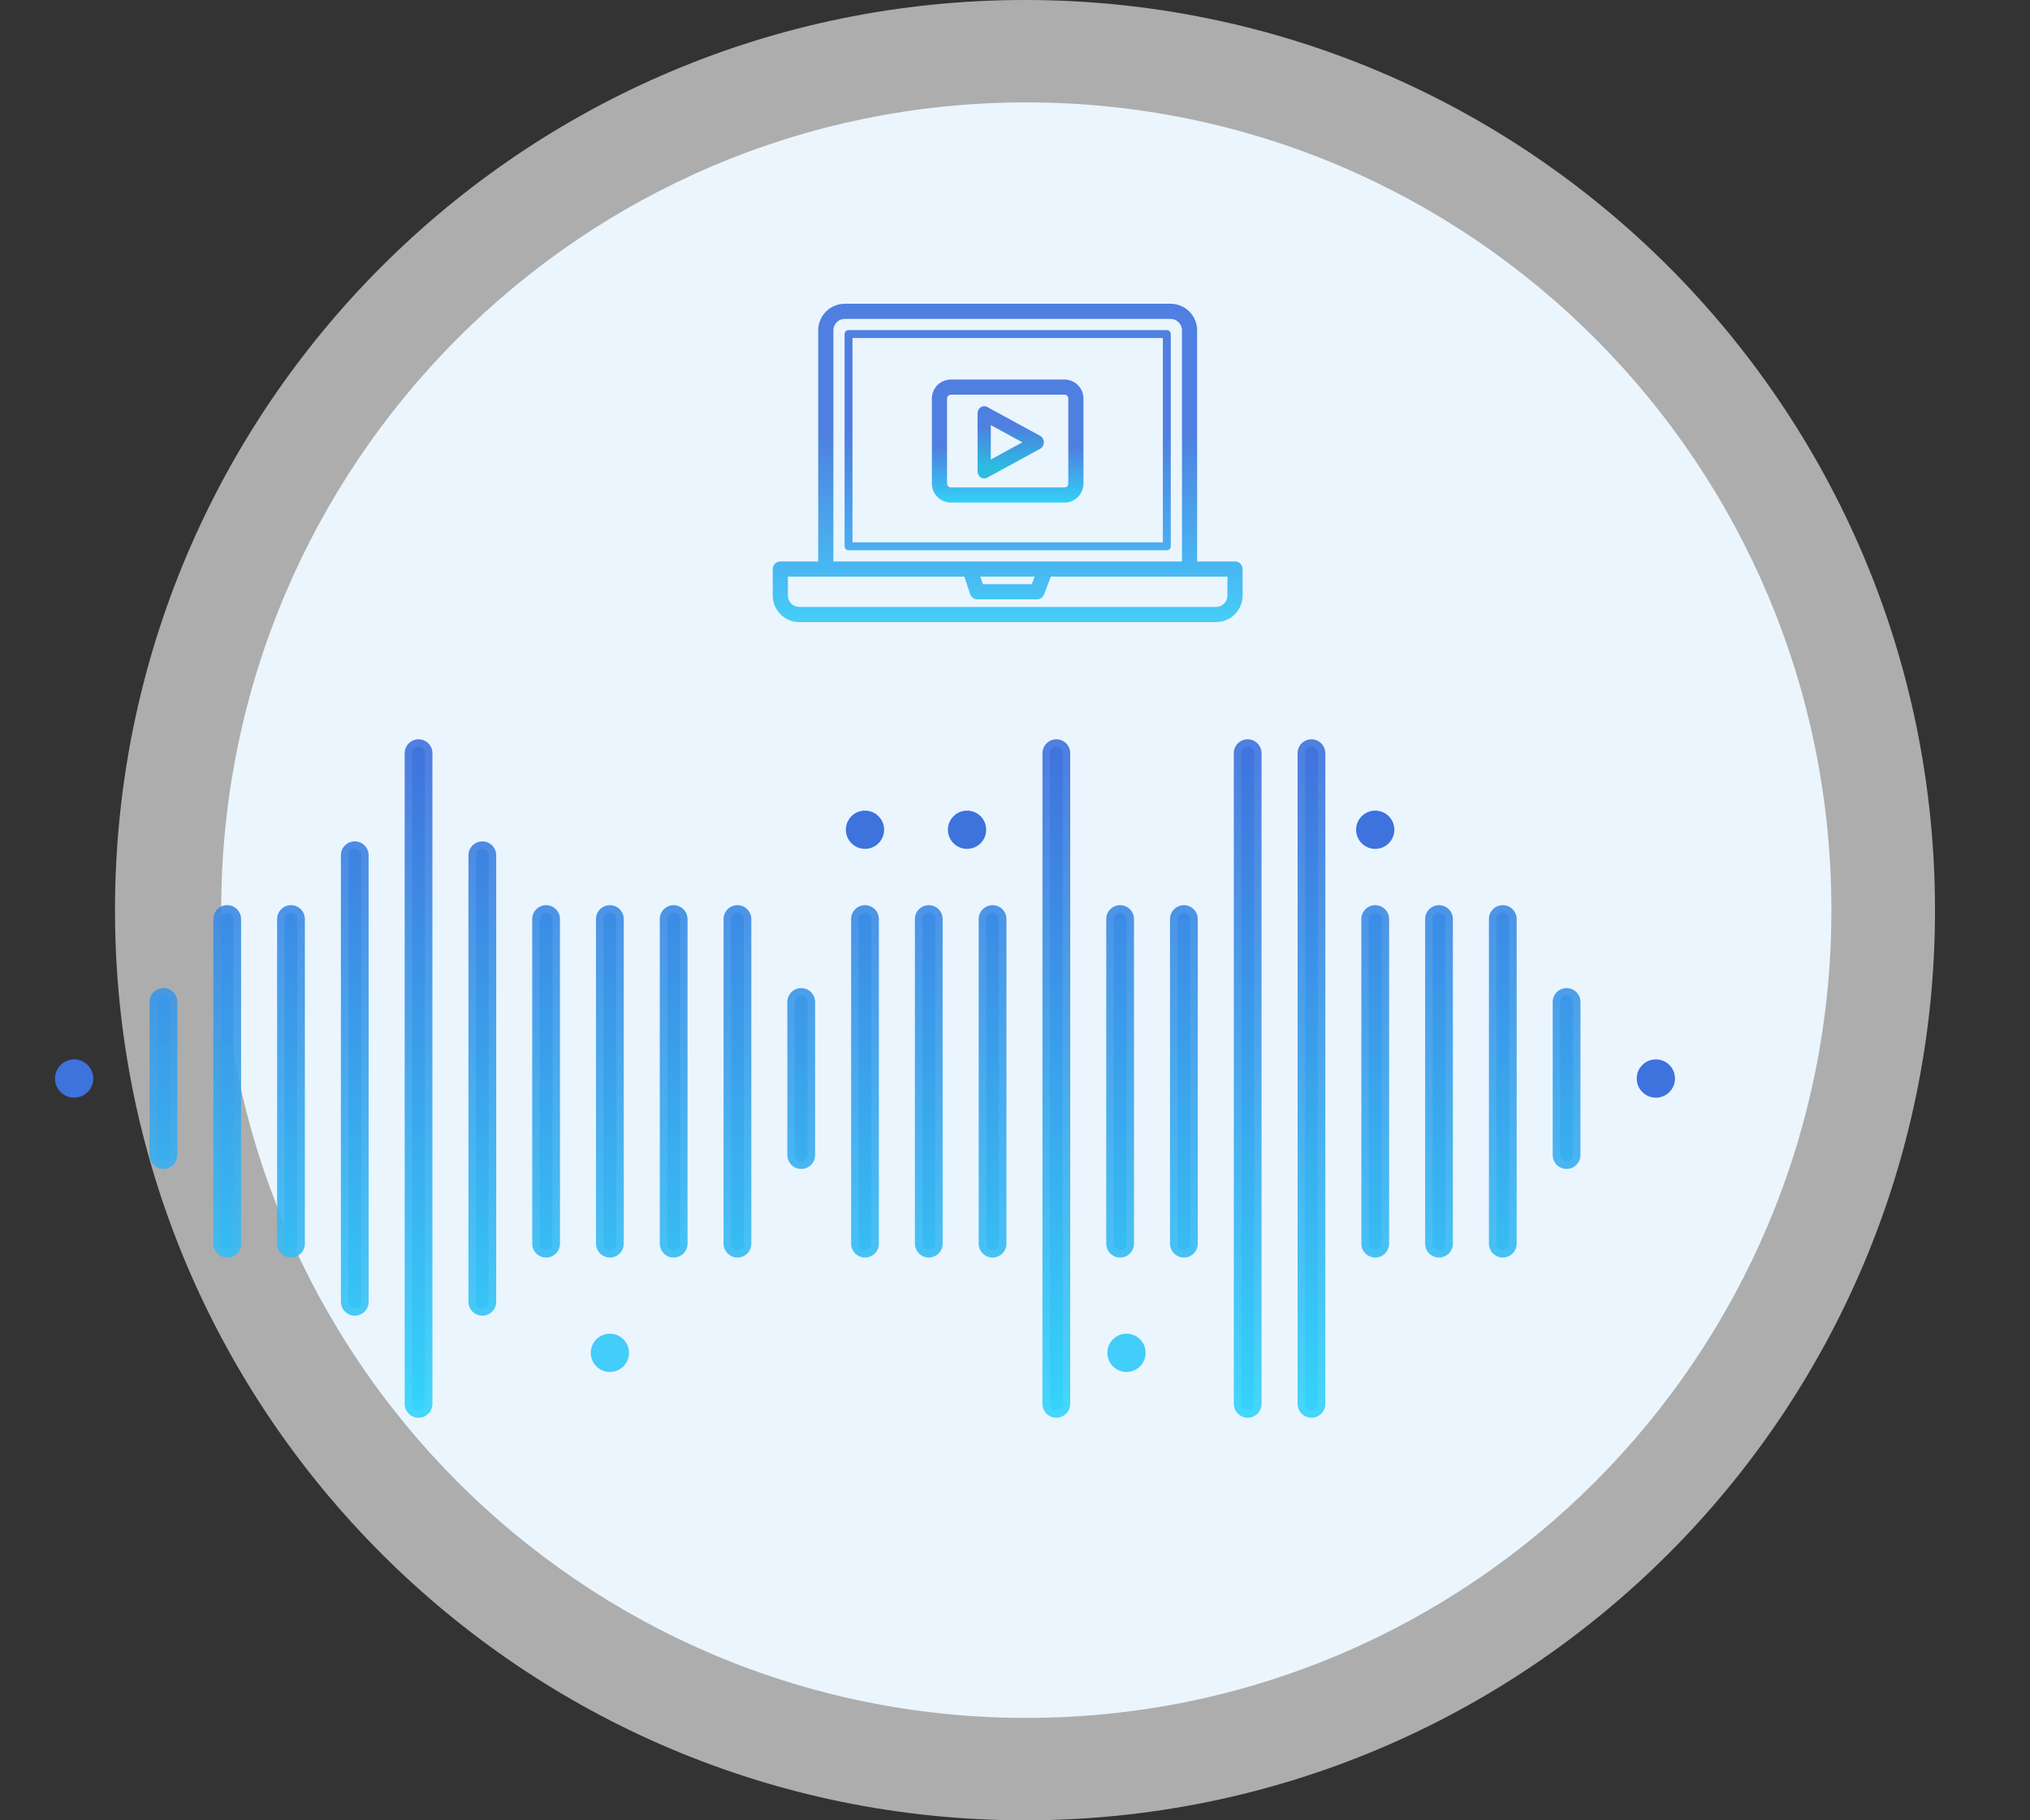 <svg width="203" height="182" viewBox="0 0 203 182" fill="none" xmlns="http://www.w3.org/2000/svg">
<rect x="0" y="0" width="203" height="182" fill="#333333" stroke="none"/>
<path d="M102.63 171.762C147.094 171.762 183.14 135.604 183.14 91C183.14 46.396 147.094 10.237 102.63 10.237C58.165 10.237 22.119 46.396 22.119 91C22.119 135.604 58.165 171.762 102.63 171.762Z" fill="#CCE6FD"/>
<path opacity="0.6" d="M102.5 182C152.758 182 193.5 141.258 193.5 91C193.5 40.742 152.758 0 102.5 0C52.242 0 11.5 40.742 11.5 91C11.5 141.258 52.242 182 102.5 182Z" fill="white"/>
<path d="M7.413 109.748C8.47 109.748 9.327 108.891 9.327 107.834C9.327 106.778 8.47 105.921 7.413 105.921C6.357 105.921 5.5 106.778 5.5 107.834C5.5 108.891 6.357 109.748 7.413 109.748Z" fill="#3E72DD"/>
<path d="M165.587 109.748C166.643 109.748 167.5 108.891 167.5 107.834C167.5 106.778 166.643 105.921 165.587 105.921C164.53 105.921 163.673 106.778 163.673 107.834C163.673 108.891 164.53 109.748 165.587 109.748Z" fill="#3E72DD"/>
<path d="M86.5 84.874C87.556 84.874 88.413 84.017 88.413 82.961C88.413 81.904 87.556 81.047 86.5 81.047C85.443 81.047 84.586 81.904 84.586 82.961C84.586 84.017 85.443 84.874 86.5 84.874Z" fill="#3E72DD"/>
<path d="M96.705 84.874C97.762 84.874 98.618 84.017 98.618 82.961C98.618 81.904 97.762 81.047 96.705 81.047C95.648 81.047 94.791 81.904 94.791 82.961C94.791 84.017 95.648 84.874 96.705 84.874Z" fill="#3E72DD"/>
<path d="M112.65 137.173C113.706 137.173 114.563 136.316 114.563 135.26C114.563 134.203 113.706 133.346 112.65 133.346C111.593 133.346 110.736 134.203 110.736 135.26C110.736 136.316 111.593 137.173 112.65 137.173Z" fill="#43CDF9"/>
<path d="M60.988 137.173C62.045 137.173 62.901 136.316 62.901 135.26C62.901 134.203 62.045 133.346 60.988 133.346C59.931 133.346 59.075 134.203 59.075 135.26C59.075 136.316 59.931 137.173 60.988 137.173Z" fill="#43CDF9"/>
<path d="M137.524 84.874C138.58 84.874 139.437 84.017 139.437 82.961C139.437 81.904 138.58 81.047 137.524 81.047C136.467 81.047 135.61 81.904 135.61 82.961C135.61 84.017 136.467 84.874 137.524 84.874Z" fill="#3E72DD"/>
<path fill-rule="evenodd" clip-rule="evenodd" d="M41.855 141C41.502 141 41.217 140.714 41.217 140.362L41.217 75.307C41.217 74.954 41.502 74.669 41.855 74.669C42.207 74.669 42.492 74.954 42.492 75.307L42.492 140.362C42.492 140.714 42.207 141 41.855 141ZM35.476 130.795C35.124 130.795 34.839 130.509 34.839 130.157L34.839 85.511C34.839 85.159 35.124 84.874 35.476 84.874C35.829 84.874 36.114 85.159 36.114 85.511L36.114 130.157C36.114 130.509 35.829 130.795 35.476 130.795ZM22.72 124.983C22.368 124.983 22.083 124.697 22.083 124.345V91.89C22.083 91.537 22.368 91.252 22.72 91.252C23.073 91.252 23.358 91.537 23.358 91.89V124.345C23.358 124.697 23.073 124.983 22.72 124.983ZM16.342 116.126C15.99 116.126 15.705 115.84 15.705 115.488V100.181C15.705 99.829 15.99 99.543 16.342 99.543C16.695 99.543 16.98 99.829 16.98 100.181V115.488C16.98 115.84 16.695 116.126 16.342 116.126ZM156.658 116.126C156.305 116.126 156.02 115.84 156.02 115.488V100.181C156.02 99.829 156.305 99.543 156.658 99.543C157.01 99.543 157.295 99.829 157.295 100.181V115.488C157.295 115.84 157.01 116.126 156.658 116.126ZM79.484 115.488C79.484 115.84 79.77 116.126 80.122 116.126C80.474 116.126 80.76 115.84 80.76 115.488V100.181C80.76 99.829 80.474 99.543 80.122 99.543C79.77 99.543 79.484 99.829 79.484 100.181V115.488ZM53.972 124.345C53.972 124.697 54.258 124.983 54.61 124.983C54.962 124.983 55.248 124.697 55.248 124.345V91.89C55.248 91.537 54.962 91.252 54.61 91.252C54.258 91.252 53.972 91.537 53.972 91.89V124.345ZM137.524 124.983C137.171 124.983 136.886 124.697 136.886 124.345V91.89C136.886 91.537 137.171 91.252 137.524 91.252C137.876 91.252 138.161 91.537 138.161 91.89V124.345C138.161 124.697 137.876 124.983 137.524 124.983ZM111.374 124.345C111.374 124.697 111.66 124.983 112.012 124.983C112.364 124.983 112.65 124.697 112.65 124.345V91.89C112.65 91.537 112.364 91.252 112.012 91.252C111.66 91.252 111.374 91.537 111.374 91.89V124.345ZM47.594 130.157C47.594 130.509 47.88 130.795 48.232 130.795C48.584 130.795 48.87 130.509 48.87 130.157L48.87 85.511C48.87 85.159 48.584 84.874 48.232 84.874C47.88 84.874 47.594 85.159 47.594 85.511L47.594 130.157ZM92.878 124.983C92.526 124.983 92.24 124.697 92.24 124.345V91.89C92.24 91.537 92.526 91.252 92.878 91.252C93.23 91.252 93.516 91.537 93.516 91.89V124.345C93.516 124.697 93.23 124.983 92.878 124.983ZM66.728 124.345C66.728 124.697 67.014 124.983 67.366 124.983C67.718 124.983 68.004 124.697 68.004 124.345V91.89C68.004 91.537 67.718 91.252 67.366 91.252C67.014 91.252 66.728 91.537 66.728 91.89V124.345ZM150.279 124.983C149.927 124.983 149.642 124.697 149.642 124.345V91.89C149.642 91.537 149.927 91.252 150.279 91.252C150.632 91.252 150.917 91.537 150.917 91.89V124.345C150.917 124.697 150.632 124.983 150.279 124.983ZM28.461 124.345C28.461 124.697 28.746 124.983 29.098 124.983C29.451 124.983 29.736 124.697 29.736 124.345V91.89C29.736 91.537 29.451 91.252 29.098 91.252C28.746 91.252 28.461 91.537 28.461 91.89V124.345ZM86.5 124.983C86.148 124.983 85.862 124.697 85.862 124.345V91.89C85.862 91.537 86.148 91.252 86.5 91.252C86.852 91.252 87.138 91.537 87.138 91.89V124.345C87.138 124.697 86.852 124.983 86.5 124.983ZM60.35 124.345C60.35 124.697 60.636 124.983 60.988 124.983C61.34 124.983 61.626 124.697 61.626 124.345V91.89C61.626 91.537 61.34 91.252 60.988 91.252C60.636 91.252 60.35 91.537 60.35 91.89V124.345ZM143.902 124.983C143.549 124.983 143.264 124.697 143.264 124.345V91.89C143.264 91.537 143.549 91.252 143.902 91.252C144.254 91.252 144.539 91.537 144.539 91.89V124.345C144.539 124.697 144.254 124.983 143.902 124.983ZM117.752 124.345C117.752 124.697 118.037 124.983 118.39 124.983C118.742 124.983 119.027 124.697 119.027 124.345V91.89C119.027 91.537 118.742 91.252 118.39 91.252C118.037 91.252 117.752 91.537 117.752 91.89V124.345ZM124.13 140.362C124.13 140.714 124.415 141 124.768 141C125.12 141 125.405 140.714 125.405 140.362V75.307C125.405 74.954 125.12 74.669 124.768 74.669C124.415 74.669 124.13 74.954 124.13 75.307V140.362ZM105.634 141C105.282 141 104.996 140.714 104.996 140.362V75.307C104.996 74.954 105.282 74.669 105.634 74.669C105.986 74.669 106.272 74.954 106.272 75.307V140.362C106.272 140.714 105.986 141 105.634 141ZM130.508 140.362C130.508 140.714 130.793 141 131.146 141C131.498 141 131.783 140.714 131.783 140.362V75.307C131.783 74.954 131.498 74.669 131.146 74.669C130.793 74.669 130.508 74.954 130.508 75.307V140.362ZM99.256 124.983C98.904 124.983 98.618 124.697 98.618 124.345V91.89C98.618 91.537 98.904 91.252 99.256 91.252C99.608 91.252 99.894 91.537 99.894 91.89V124.345C99.894 124.697 99.608 124.983 99.256 124.983ZM73.106 124.345C73.106 124.697 73.392 124.983 73.744 124.983C74.096 124.983 74.382 124.697 74.382 124.345V91.89C74.382 91.537 74.096 91.252 73.744 91.252C73.392 91.252 73.106 91.537 73.106 91.89V124.345Z" fill="url(#paint0_linear)" fill-opacity="0.9"/>
<path d="M41.217 140.362L40.467 140.362V140.362H41.217ZM41.217 75.307L41.967 75.307V75.307H41.217ZM41.855 74.669L41.855 75.419L41.855 74.669ZM42.492 75.307L43.242 75.307V75.307H42.492ZM42.492 140.362L41.742 140.362V140.362H42.492ZM34.839 130.157L34.089 130.157V130.157H34.839ZM34.839 85.511L35.589 85.511V85.511H34.839ZM36.114 85.511L36.864 85.511V85.511H36.114ZM36.114 130.157L35.364 130.157V130.157H36.114ZM47.594 130.157L46.844 130.157V130.157H47.594ZM48.87 130.157L48.12 130.157V130.157H48.87ZM48.87 85.511L49.62 85.511V85.511H48.87ZM47.594 85.511L48.344 85.511V85.511H47.594ZM124.768 74.669L124.768 75.419L124.768 74.669ZM105.634 74.669L105.634 75.419L105.634 74.669ZM131.146 74.669L131.146 75.419L131.146 74.669ZM40.467 140.362C40.467 141.128 41.088 141.75 41.855 141.75V140.25C41.916 140.25 41.967 140.3 41.967 140.362H40.467ZM40.467 75.307L40.467 140.362L41.967 140.362L41.967 75.307L40.467 75.307ZM41.855 73.919C41.088 73.919 40.467 74.54 40.467 75.307H41.967C41.967 75.369 41.916 75.419 41.855 75.419L41.855 73.919ZM43.242 75.307C43.242 74.54 42.621 73.919 41.855 73.919L41.855 75.419C41.792 75.419 41.742 75.369 41.742 75.307H43.242ZM43.242 140.362L43.242 75.307L41.742 75.307L41.742 140.362L43.242 140.362ZM41.855 141.75C42.621 141.75 43.242 141.128 43.242 140.362H41.742C41.742 140.3 41.792 140.25 41.855 140.25V141.75ZM34.089 130.157C34.089 130.923 34.71 131.545 35.476 131.545V130.045C35.538 130.045 35.589 130.095 35.589 130.157H34.089ZM34.089 85.511L34.089 130.157L35.589 130.157L35.589 85.511L34.089 85.511ZM35.476 84.124C34.71 84.124 34.089 84.745 34.089 85.511H35.589C35.589 85.573 35.538 85.624 35.476 85.624V84.124ZM36.864 85.511C36.864 84.745 36.243 84.124 35.476 84.124V85.624C35.414 85.624 35.364 85.573 35.364 85.511H36.864ZM36.864 130.157L36.864 85.511L35.364 85.511L35.364 130.157L36.864 130.157ZM35.476 131.545C36.243 131.545 36.864 130.923 36.864 130.157H35.364C35.364 130.095 35.414 130.045 35.476 130.045V131.545ZM21.333 124.345C21.333 125.111 21.954 125.733 22.72 125.733V124.233C22.782 124.233 22.833 124.283 22.833 124.345H21.333ZM21.333 91.89V124.345H22.833V91.89H21.333ZM22.72 90.502C21.954 90.502 21.333 91.123 21.333 91.89H22.833C22.833 91.952 22.782 92.002 22.72 92.002V90.502ZM24.108 91.89C24.108 91.123 23.487 90.502 22.72 90.502V92.002C22.658 92.002 22.608 91.952 22.608 91.89H24.108ZM24.108 124.345V91.89H22.608V124.345H24.108ZM22.72 125.733C23.487 125.733 24.108 125.111 24.108 124.345H22.608C22.608 124.283 22.658 124.233 22.72 124.233V125.733ZM14.955 115.488C14.955 116.254 15.576 116.876 16.342 116.876V115.376C16.404 115.376 16.455 115.426 16.455 115.488H14.955ZM14.955 100.181V115.488H16.455V100.181H14.955ZM16.342 98.793C15.576 98.793 14.955 99.414 14.955 100.181H16.455C16.455 100.243 16.404 100.293 16.342 100.293V98.793ZM17.73 100.181C17.73 99.414 17.109 98.793 16.342 98.793V100.293C16.28 100.293 16.23 100.243 16.23 100.181H17.73ZM17.73 115.488V100.181H16.23V115.488H17.73ZM16.342 116.876C17.109 116.876 17.73 116.254 17.73 115.488H16.23C16.23 115.426 16.28 115.376 16.342 115.376V116.876ZM155.27 115.488C155.27 116.254 155.891 116.876 156.658 116.876V115.376C156.72 115.376 156.77 115.426 156.77 115.488H155.27ZM155.27 100.181V115.488H156.77V100.181H155.27ZM156.658 98.793C155.891 98.793 155.27 99.414 155.27 100.181H156.77C156.77 100.243 156.72 100.293 156.658 100.293V98.793ZM158.045 100.181C158.045 99.414 157.424 98.793 156.658 98.793V100.293C156.596 100.293 156.545 100.243 156.545 100.181H158.045ZM158.045 115.488V100.181H156.545V115.488H158.045ZM156.658 116.876C157.424 116.876 158.045 116.254 158.045 115.488H156.545C156.545 115.426 156.596 115.376 156.658 115.376V116.876ZM80.122 115.376C80.184 115.376 80.234 115.426 80.234 115.488H78.734C78.734 116.254 79.356 116.876 80.122 116.876V115.376ZM80.01 115.488C80.01 115.426 80.06 115.376 80.122 115.376V116.876C80.888 116.876 81.51 116.254 81.51 115.488H80.01ZM80.01 100.181V115.488H81.51V100.181H80.01ZM80.122 100.293C80.06 100.293 80.01 100.243 80.01 100.181H81.51C81.51 99.414 80.888 98.793 80.122 98.793V100.293ZM80.234 100.181C80.234 100.243 80.184 100.293 80.122 100.293V98.793C79.356 98.793 78.734 99.414 78.734 100.181H80.234ZM80.234 115.488V100.181H78.734V115.488H80.234ZM54.61 124.233C54.672 124.233 54.722 124.283 54.722 124.345H53.222C53.222 125.111 53.844 125.733 54.61 125.733V124.233ZM54.498 124.345C54.498 124.283 54.548 124.233 54.61 124.233V125.733C55.377 125.733 55.998 125.111 55.998 124.345H54.498ZM54.498 91.89V124.345H55.998V91.89H54.498ZM54.61 92.002C54.548 92.002 54.498 91.952 54.498 91.89H55.998C55.998 91.123 55.377 90.502 54.61 90.502V92.002ZM54.722 91.89C54.722 91.952 54.672 92.002 54.61 92.002V90.502C53.844 90.502 53.222 91.123 53.222 91.89H54.722ZM54.722 124.345V91.89H53.222V124.345H54.722ZM136.136 124.345C136.136 125.111 136.757 125.733 137.524 125.733V124.233C137.586 124.233 137.636 124.283 137.636 124.345H136.136ZM136.136 91.89V124.345H137.636V91.89H136.136ZM137.524 90.502C136.757 90.502 136.136 91.123 136.136 91.89H137.636C137.636 91.952 137.586 92.002 137.524 92.002V90.502ZM138.911 91.89C138.911 91.123 138.29 90.502 137.524 90.502V92.002C137.462 92.002 137.411 91.952 137.411 91.89H138.911ZM138.911 124.345V91.89H137.411V124.345H138.911ZM137.524 125.733C138.29 125.733 138.911 125.111 138.911 124.345H137.411C137.411 124.283 137.462 124.233 137.524 124.233V125.733ZM112.012 124.233C112.074 124.233 112.124 124.283 112.124 124.345H110.624C110.624 125.111 111.245 125.733 112.012 125.733V124.233ZM111.9 124.345C111.9 124.283 111.95 124.233 112.012 124.233V125.733C112.778 125.733 113.4 125.111 113.4 124.345H111.9ZM111.9 91.89V124.345H113.4V91.89H111.9ZM112.012 92.002C111.95 92.002 111.9 91.952 111.9 91.89H113.4C113.4 91.123 112.778 90.502 112.012 90.502V92.002ZM112.124 91.89C112.124 91.952 112.074 92.002 112.012 92.002V90.502C111.245 90.502 110.624 91.123 110.624 91.89H112.124ZM112.124 124.345V91.89H110.624V124.345H112.124ZM48.232 130.045C48.294 130.045 48.344 130.095 48.344 130.157H46.844C46.844 130.923 47.466 131.545 48.232 131.545V130.045ZM48.12 130.157C48.12 130.095 48.17 130.045 48.232 130.045V131.545C48.999 131.545 49.62 130.923 49.62 130.157H48.12ZM48.12 85.511L48.12 130.157L49.62 130.157L49.62 85.511L48.12 85.511ZM48.232 85.624C48.17 85.624 48.12 85.573 48.12 85.511H49.62C49.62 84.745 48.999 84.124 48.232 84.124V85.624ZM48.344 85.511C48.344 85.573 48.294 85.624 48.232 85.624V84.124C47.466 84.124 46.844 84.745 46.844 85.511H48.344ZM48.344 130.157L48.344 85.511L46.844 85.511L46.844 130.157L48.344 130.157ZM91.49 124.345C91.49 125.111 92.112 125.733 92.878 125.733V124.233C92.94 124.233 92.99 124.283 92.99 124.345H91.49ZM91.49 91.89V124.345H92.99V91.89H91.49ZM92.878 90.502C92.112 90.502 91.49 91.123 91.49 91.89H92.99C92.99 91.952 92.94 92.002 92.878 92.002V90.502ZM94.266 91.89C94.266 91.123 93.644 90.502 92.878 90.502V92.002C92.816 92.002 92.766 91.952 92.766 91.89H94.266ZM94.266 124.345V91.89H92.766V124.345H94.266ZM92.878 125.733C93.644 125.733 94.266 125.111 94.266 124.345H92.766C92.766 124.283 92.816 124.233 92.878 124.233V125.733ZM67.366 124.233C67.428 124.233 67.478 124.283 67.478 124.345H65.978C65.978 125.111 66.6 125.733 67.366 125.733V124.233ZM67.254 124.345C67.254 124.283 67.304 124.233 67.366 124.233V125.733C68.132 125.733 68.754 125.111 68.754 124.345H67.254ZM67.254 91.89V124.345H68.754V91.89H67.254ZM67.366 92.002C67.304 92.002 67.254 91.952 67.254 91.89H68.754C68.754 91.123 68.132 90.502 67.366 90.502V92.002ZM67.478 91.89C67.478 91.952 67.428 92.002 67.366 92.002V90.502C66.6 90.502 65.978 91.123 65.978 91.89H67.478ZM67.478 124.345V91.89H65.978V124.345H67.478ZM148.892 124.345C148.892 125.111 149.513 125.733 150.279 125.733V124.233C150.341 124.233 150.392 124.283 150.392 124.345H148.892ZM148.892 91.89V124.345H150.392V91.89H148.892ZM150.279 90.502C149.513 90.502 148.892 91.123 148.892 91.89H150.392C150.392 91.952 150.341 92.002 150.279 92.002V90.502ZM151.667 91.89C151.667 91.123 151.046 90.502 150.279 90.502V92.002C150.217 92.002 150.167 91.952 150.167 91.89H151.667ZM151.667 124.345V91.89H150.167V124.345H151.667ZM150.279 125.733C151.046 125.733 151.667 125.111 151.667 124.345H150.167C150.167 124.283 150.217 124.233 150.279 124.233V125.733ZM29.098 124.233C29.16 124.233 29.211 124.283 29.211 124.345H27.711C27.711 125.111 28.332 125.733 29.098 125.733V124.233ZM28.986 124.345C28.986 124.283 29.036 124.233 29.098 124.233V125.733C29.865 125.733 30.486 125.111 30.486 124.345H28.986ZM28.986 91.89V124.345H30.486V91.89H28.986ZM29.098 92.002C29.036 92.002 28.986 91.952 28.986 91.89H30.486C30.486 91.123 29.865 90.502 29.098 90.502V92.002ZM29.211 91.89C29.211 91.952 29.16 92.002 29.098 92.002V90.502C28.332 90.502 27.711 91.123 27.711 91.89H29.211ZM29.211 124.345V91.89H27.711V124.345H29.211ZM85.112 124.345C85.112 125.111 85.734 125.733 86.5 125.733V124.233C86.562 124.233 86.612 124.283 86.612 124.345H85.112ZM85.112 91.89V124.345H86.612V91.89H85.112ZM86.5 90.502C85.734 90.502 85.112 91.123 85.112 91.89H86.612C86.612 91.952 86.562 92.002 86.5 92.002V90.502ZM87.888 91.89C87.888 91.123 87.266 90.502 86.5 90.502V92.002C86.438 92.002 86.388 91.952 86.388 91.89H87.888ZM87.888 124.345V91.89H86.388V124.345H87.888ZM86.5 125.733C87.266 125.733 87.888 125.111 87.888 124.345H86.388C86.388 124.283 86.438 124.233 86.5 124.233V125.733ZM60.988 124.233C61.05 124.233 61.1 124.283 61.1 124.345H59.6C59.6 125.111 60.222 125.733 60.988 125.733V124.233ZM60.876 124.345C60.876 124.283 60.926 124.233 60.988 124.233V125.733C61.755 125.733 62.376 125.111 62.376 124.345H60.876ZM60.876 91.89V124.345H62.376V91.89H60.876ZM60.988 92.002C60.926 92.002 60.876 91.952 60.876 91.89H62.376C62.376 91.123 61.755 90.502 60.988 90.502V92.002ZM61.1 91.89C61.1 91.952 61.05 92.002 60.988 92.002V90.502C60.222 90.502 59.6 91.123 59.6 91.89H61.1ZM61.1 124.345V91.89H59.6V124.345H61.1ZM142.514 124.345C142.514 125.111 143.135 125.733 143.902 125.733V124.233C143.964 124.233 144.014 124.283 144.014 124.345H142.514ZM142.514 91.89V124.345H144.014V91.89H142.514ZM143.902 90.502C143.135 90.502 142.514 91.123 142.514 91.89H144.014C144.014 91.952 143.964 92.002 143.902 92.002V90.502ZM145.289 91.89C145.289 91.123 144.668 90.502 143.902 90.502V92.002C143.84 92.002 143.789 91.952 143.789 91.89H145.289ZM145.289 124.345V91.89H143.789V124.345H145.289ZM143.902 125.733C144.668 125.733 145.289 125.111 145.289 124.345H143.789C143.789 124.283 143.84 124.233 143.902 124.233V125.733ZM118.39 124.233C118.452 124.233 118.502 124.283 118.502 124.345H117.002C117.002 125.111 117.623 125.733 118.39 125.733V124.233ZM118.277 124.345C118.277 124.283 118.328 124.233 118.39 124.233V125.733C119.156 125.733 119.777 125.111 119.777 124.345H118.277ZM118.277 91.89V124.345H119.777V91.89H118.277ZM118.39 92.002C118.328 92.002 118.277 91.952 118.277 91.89H119.777C119.777 91.123 119.156 90.502 118.39 90.502V92.002ZM118.502 91.89C118.502 91.952 118.452 92.002 118.39 92.002V90.502C117.623 90.502 117.002 91.123 117.002 91.89H118.502ZM118.502 124.345V91.89H117.002V124.345H118.502ZM124.768 140.25C124.83 140.25 124.88 140.3 124.88 140.362H123.38C123.38 141.128 124.001 141.75 124.768 141.75V140.25ZM124.655 140.362C124.655 140.3 124.706 140.25 124.768 140.25V141.75C125.534 141.75 126.155 141.128 126.155 140.362H124.655ZM124.655 75.307V140.362H126.155V75.307H124.655ZM124.768 75.419C124.706 75.419 124.655 75.369 124.655 75.307H126.155C126.155 74.54 125.534 73.919 124.768 73.919L124.768 75.419ZM124.88 75.307C124.88 75.369 124.83 75.419 124.768 75.419L124.768 73.919C124.001 73.919 123.38 74.54 123.38 75.307H124.88ZM124.88 140.362V75.307H123.38V140.362H124.88ZM104.246 140.362C104.246 141.128 104.867 141.75 105.634 141.75V140.25C105.696 140.25 105.746 140.3 105.746 140.362H104.246ZM104.246 75.307V140.362H105.746V75.307H104.246ZM105.634 73.919C104.867 73.919 104.246 74.54 104.246 75.307H105.746C105.746 75.369 105.696 75.419 105.634 75.419L105.634 73.919ZM107.022 75.307C107.022 74.54 106.4 73.919 105.634 73.919L105.634 75.419C105.572 75.419 105.522 75.369 105.522 75.307H107.022ZM107.022 140.362V75.307H105.522V140.362H107.022ZM105.634 141.75C106.4 141.75 107.022 141.128 107.022 140.362H105.522C105.522 140.3 105.572 140.25 105.634 140.25V141.75ZM131.146 140.25C131.208 140.25 131.258 140.3 131.258 140.362H129.758C129.758 141.128 130.379 141.75 131.146 141.75V140.25ZM131.033 140.362C131.033 140.3 131.084 140.25 131.146 140.25V141.75C131.912 141.75 132.533 141.128 132.533 140.362H131.033ZM131.033 75.307V140.362H132.533V75.307H131.033ZM131.146 75.419C131.084 75.419 131.033 75.369 131.033 75.307H132.533C132.533 74.54 131.912 73.919 131.146 73.919L131.146 75.419ZM131.258 75.307C131.258 75.369 131.208 75.419 131.146 75.419L131.146 73.919C130.379 73.919 129.758 74.54 129.758 75.307H131.258ZM131.258 140.362V75.307H129.758V140.362H131.258ZM97.868 124.345C97.868 125.111 98.489 125.733 99.256 125.733V124.233C99.318 124.233 99.368 124.283 99.368 124.345H97.868ZM97.868 91.89V124.345H99.368V91.89H97.868ZM99.256 90.502C98.489 90.502 97.868 91.123 97.868 91.89H99.368C99.368 91.952 99.318 92.002 99.256 92.002V90.502ZM100.644 91.89C100.644 91.123 100.022 90.502 99.256 90.502V92.002C99.194 92.002 99.144 91.952 99.144 91.89H100.644ZM100.644 124.345V91.89H99.144V124.345H100.644ZM99.256 125.733C100.022 125.733 100.644 125.111 100.644 124.345H99.144C99.144 124.283 99.194 124.233 99.256 124.233V125.733ZM73.744 124.233C73.806 124.233 73.856 124.283 73.856 124.345H72.356C72.356 125.111 72.978 125.733 73.744 125.733V124.233ZM73.632 124.345C73.632 124.283 73.682 124.233 73.744 124.233V125.733C74.51 125.733 75.132 125.111 75.132 124.345H73.632ZM73.632 91.89V124.345H75.132V91.89H73.632ZM73.744 92.002C73.682 92.002 73.632 91.952 73.632 91.89H75.132C75.132 91.123 74.51 90.502 73.744 90.502V92.002ZM73.856 91.89C73.856 91.952 73.806 92.002 73.744 92.002V90.502C72.978 90.502 72.356 91.123 72.356 91.89H73.856ZM73.856 124.345V91.89H72.356V124.345H73.856Z" fill="url(#paint1_linear)" fill-opacity="0.9"/>
<path fill-rule="evenodd" clip-rule="evenodd" d="M119.713 56.136H123.502C123.703 56.136 123.896 56.215 124.038 56.358C124.18 56.5 124.26 56.693 124.26 56.894V59.546C124.259 60.249 123.979 60.923 123.482 61.42C122.985 61.918 122.311 62.197 121.607 62.198H79.928C79.225 62.197 78.55 61.918 78.053 61.42C77.556 60.923 77.276 60.249 77.275 59.546V56.894C77.275 56.693 77.355 56.5 77.497 56.358C77.639 56.215 77.832 56.136 78.033 56.136H81.822V33.023C81.823 32.319 82.103 31.645 82.6 31.148C83.097 30.651 83.771 30.371 84.475 30.37H117.06C117.764 30.371 118.438 30.651 118.935 31.148C119.432 31.645 119.712 32.319 119.713 33.023V56.136ZM83.671 32.219C83.458 32.432 83.338 32.721 83.338 33.023V56.136H118.197V33.023C118.197 32.721 118.077 32.432 117.864 32.219C117.651 32.006 117.362 31.886 117.06 31.886H84.475C84.173 31.886 83.884 32.006 83.671 32.219ZM103.179 58.409L103.463 57.651H98.03L98.283 58.409H103.179ZM122.411 60.349C122.624 60.136 122.744 59.847 122.744 59.546V57.651H105.081L104.414 59.433C104.359 59.578 104.262 59.702 104.136 59.79C104.009 59.878 103.858 59.925 103.704 59.925H97.736C97.577 59.925 97.422 59.875 97.293 59.782C97.164 59.689 97.068 59.557 97.017 59.407L96.432 57.651H78.791V59.546C78.791 59.847 78.911 60.136 79.124 60.349C79.337 60.562 79.626 60.682 79.928 60.682H121.607C121.909 60.682 122.198 60.562 122.411 60.349ZM116.285 54.224H85.25V33.798H116.285V54.224ZM117.078 54.62V33.401C117.078 33.296 117.036 33.195 116.962 33.121C116.887 33.047 116.787 33.005 116.682 33.005H84.853C84.748 33.005 84.647 33.047 84.573 33.121C84.499 33.195 84.457 33.296 84.457 33.401V54.62C84.457 54.725 84.499 54.826 84.573 54.9C84.647 54.975 84.748 55.016 84.853 55.016H116.682C116.787 55.016 116.887 54.975 116.962 54.9C117.036 54.826 117.078 54.725 117.078 54.62Z" fill="url(#paint2_linear)" fill-opacity="0.9"/>
<path d="M95.084 50.248H106.451C106.953 50.247 107.435 50.048 107.79 49.693C108.145 49.337 108.345 48.856 108.346 48.353V39.843C108.345 39.34 108.145 38.859 107.79 38.504C107.435 38.149 106.953 37.949 106.451 37.948H95.084C94.582 37.949 94.1 38.149 93.745 38.504C93.39 38.859 93.19 39.34 93.189 39.843V48.353C93.19 48.856 93.39 49.337 93.745 49.693C94.1 50.048 94.582 50.247 95.084 50.248ZM94.705 39.843C94.705 39.742 94.745 39.646 94.816 39.575C94.887 39.504 94.984 39.464 95.084 39.464H106.451C106.552 39.464 106.648 39.504 106.719 39.575C106.79 39.646 106.83 39.742 106.83 39.843V48.353C106.83 48.454 106.79 48.55 106.719 48.621C106.648 48.692 106.552 48.732 106.451 48.732H95.084C94.984 48.732 94.887 48.692 94.816 48.621C94.745 48.55 94.705 48.454 94.705 48.353V39.843Z" fill="url(#paint3_linear)" fill-opacity="0.9"/>
<path d="M98.07 47.731C98.166 47.796 98.276 47.833 98.389 47.838C98.501 47.843 98.614 47.818 98.715 47.762L104.016 44.871C104.126 44.811 104.218 44.719 104.283 44.605C104.348 44.49 104.382 44.359 104.382 44.224C104.382 44.09 104.348 43.959 104.283 43.844C104.218 43.73 104.126 43.638 104.016 43.578L98.715 40.687C98.614 40.632 98.501 40.605 98.389 40.611C98.276 40.617 98.166 40.654 98.07 40.718C97.974 40.783 97.895 40.874 97.84 40.981C97.785 41.089 97.756 41.21 97.756 41.333V47.116C97.756 47.239 97.785 47.36 97.84 47.468C97.895 47.575 97.974 47.666 98.07 47.731V47.731ZM99.081 42.503L102.238 44.224L99.081 45.946V42.503Z" fill="url(#paint4_linear)" fill-opacity="0.9"/>
<defs>
<linearGradient id="paint0_linear" x1="86.5" y1="74.669" x2="86.5" y2="141" gradientUnits="userSpaceOnUse">
<stop stop-color="#3E72DD"/>
<stop offset="1" stop-color="#33D3FB"/>
</linearGradient>
<linearGradient id="paint1_linear" x1="86.5" y1="74.669" x2="86.5" y2="141" gradientUnits="userSpaceOnUse">
<stop stop-color="#3E72DD"/>
<stop offset="1" stop-color="#33D3FB"/>
</linearGradient>
<linearGradient id="paint2_linear" x1="100.768" y1="30.37" x2="100.768" y2="64.102" gradientUnits="userSpaceOnUse">
<stop offset="0.38" stop-color="#3E72DD"/>
<stop offset="1" stop-color="#33D3FB"/>
</linearGradient>
<linearGradient id="paint3_linear" x1="100.768" y1="37.948" x2="100.768" y2="50.073" gradientUnits="userSpaceOnUse">
<stop offset="0.557" stop-color="#3E72DD"/>
<stop offset="1" stop-color="#20CAF4"/>
</linearGradient>
<linearGradient id="paint4_linear" x1="101.069" y1="40.61" x2="101.069" y2="48.45" gradientUnits="userSpaceOnUse">
<stop offset="0.251" stop-color="#3E72DD"/>
<stop offset="0.783" stop-color="#17B6DE"/>
</linearGradient>
</defs>
</svg>
